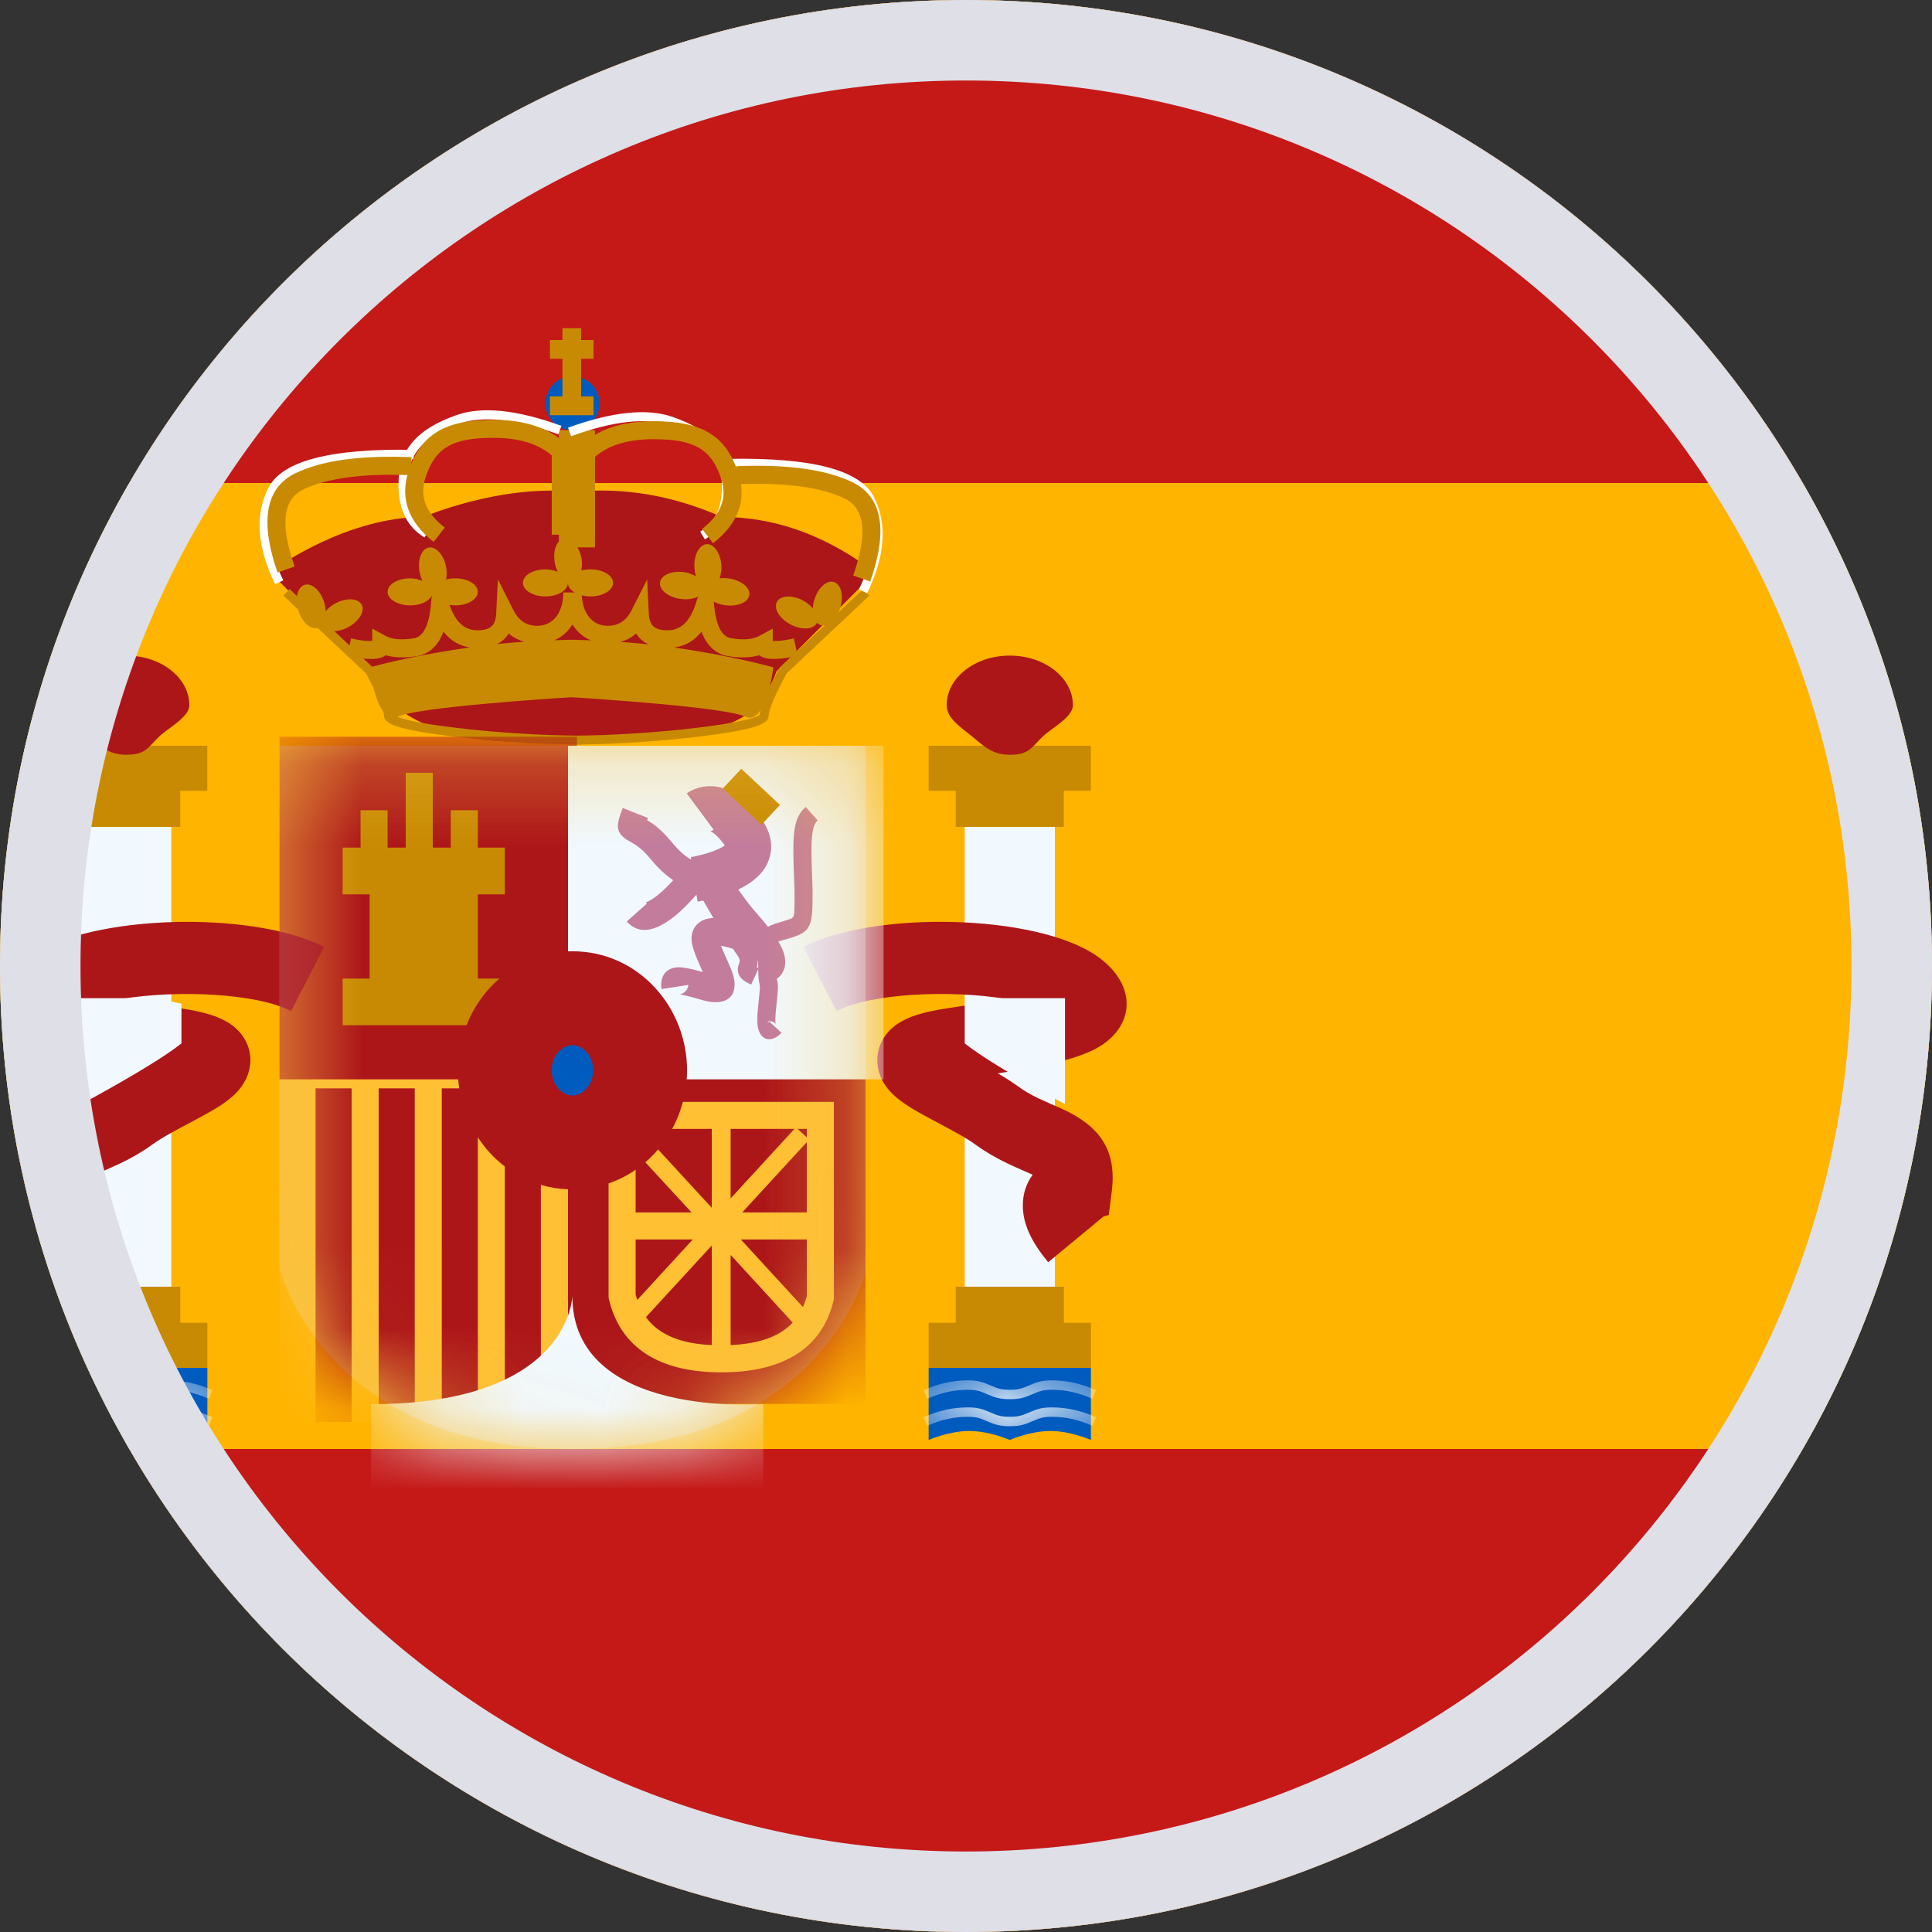 <svg width="24" height="24" viewBox="0 0 24 24" fill="none" xmlns="http://www.w3.org/2000/svg">
<rect x="0" y="0" width="24" height="24" fill="#333333" stroke="none"/>
<g clip-path="url(#clip0_36246_28574)">
<g clip-path="url(#clip1_36246_28574)">
<rect width="32" height="24" transform="translate(-4)" fill="white"/>
<path fill-rule="evenodd" clip-rule="evenodd" d="M-4 0V24H28V0H-4Z" fill="#FFB400"/>
<mask id="mask0_36246_28574" style="mask-type:luminance" maskUnits="userSpaceOnUse" x="-4" y="0" width="32" height="24">
<path fill-rule="evenodd" clip-rule="evenodd" d="M-4 0V24H28V0H-4Z" fill="white"/>
</mask>
<g mask="url(#mask0_36246_28574)">
<path fill-rule="evenodd" clip-rule="evenodd" d="M-4 0V6H28V0H-4Z" fill="#C51918"/>
<path fill-rule="evenodd" clip-rule="evenodd" d="M-4 18V24H28V18H-4Z" fill="#C51918"/>
<rect x="1.008" y="10.272" width="1.12" height="5.824" fill="#F1F9FF"/>
<path d="M2.575 9.824H2.239V10.272H0.896V9.824H0.56V9.264H2.575V9.824Z" fill="#C88A02"/>
<path fill-rule="evenodd" clip-rule="evenodd" d="M2.24 16.432H2.576V16.992H0.56V16.432H0.896V15.984H2.24V16.432Z" fill="#C88A02"/>
<path fill-rule="evenodd" clip-rule="evenodd" d="M1.568 9.376C1.811 9.376 1.836 9.284 1.98 9.147C2.092 9.041 2.352 8.909 2.352 8.76C2.352 8.42 2.001 8.144 1.568 8.144C1.135 8.144 0.784 8.42 0.784 8.76C0.784 8.926 0.963 9.036 1.098 9.147C1.241 9.264 1.346 9.376 1.568 9.376Z" fill="#AD1619"/>
<path fill-rule="evenodd" clip-rule="evenodd" d="M0.56 16.992H2.576V17.888C2.576 17.888 2.324 17.776 2.072 17.776C1.82 17.776 1.568 17.888 1.568 17.888C1.568 17.888 1.316 17.776 1.064 17.776C0.812 17.776 0.56 17.888 0.56 17.888V16.992Z" fill="#005BBF"/>
<mask id="mask1_36246_28574" style="mask-type:luminance" maskUnits="userSpaceOnUse" x="0" y="16" width="3" height="2">
<path fill-rule="evenodd" clip-rule="evenodd" d="M0.56 16.992H2.576V17.888C2.576 17.888 2.324 17.776 2.072 17.776C1.82 17.776 1.568 17.888 1.568 17.888C1.568 17.888 1.316 17.776 1.064 17.776C0.812 17.776 0.56 17.888 0.56 17.888V16.992Z" fill="white"/>
</mask>
<g mask="url(#mask1_36246_28574)">
<path d="M0.542 17.712L0.498 17.605C0.679 17.524 0.861 17.483 1.044 17.483C1.162 17.483 1.223 17.5 1.328 17.546C1.42 17.587 1.468 17.6 1.568 17.6C1.669 17.6 1.716 17.587 1.808 17.546C1.913 17.5 1.975 17.483 2.092 17.483C2.275 17.483 2.457 17.524 2.639 17.605L2.595 17.712C2.427 17.637 2.26 17.6 2.092 17.6C1.992 17.6 1.944 17.613 1.852 17.654C1.748 17.7 1.686 17.717 1.568 17.717C1.45 17.717 1.389 17.7 1.284 17.654C1.192 17.613 1.144 17.6 1.044 17.6C0.877 17.6 0.71 17.637 0.542 17.712Z" fill="white"/>
<path d="M0.542 17.376L0.498 17.269C0.679 17.188 0.861 17.147 1.044 17.147C1.162 17.147 1.223 17.164 1.328 17.21C1.42 17.251 1.468 17.264 1.568 17.264C1.669 17.264 1.716 17.251 1.808 17.21C1.913 17.164 1.975 17.147 2.092 17.147C2.275 17.147 2.457 17.188 2.639 17.269L2.595 17.376C2.427 17.301 2.26 17.264 2.092 17.264C1.992 17.264 1.944 17.277 1.852 17.318C1.748 17.364 1.686 17.381 1.568 17.381C1.45 17.381 1.389 17.364 1.284 17.318C1.192 17.277 1.144 17.264 1.044 17.264C0.877 17.264 0.71 17.301 0.542 17.376Z" fill="white"/>
</g>
<rect x="11.984" y="10.272" width="1.12" height="5.824" fill="#F1F9FF"/>
<path d="M13.551 9.824H13.215V10.272H11.872V9.824H11.536V9.264H13.551V9.824Z" fill="#C88A02"/>
<path fill-rule="evenodd" clip-rule="evenodd" d="M13.216 16.432H13.552V16.992H11.536V16.432H11.872V15.984H13.216V16.432Z" fill="#C88A02"/>
<path fill-rule="evenodd" clip-rule="evenodd" d="M12.544 9.376C12.787 9.376 12.812 9.284 12.956 9.147C13.068 9.041 13.328 8.909 13.328 8.76C13.328 8.42 12.977 8.144 12.544 8.144C12.111 8.144 11.76 8.42 11.76 8.76C11.76 8.926 11.939 9.036 12.074 9.147C12.217 9.264 12.322 9.376 12.544 9.376Z" fill="#AD1619"/>
<path fill-rule="evenodd" clip-rule="evenodd" d="M11.536 16.992H13.552V17.888C13.552 17.888 13.3 17.776 13.048 17.776C12.796 17.776 12.544 17.888 12.544 17.888C12.544 17.888 12.292 17.776 12.04 17.776C11.788 17.776 11.536 17.888 11.536 17.888V16.992Z" fill="#005BBF"/>
<mask id="mask2_36246_28574" style="mask-type:luminance" maskUnits="userSpaceOnUse" x="11" y="16" width="3" height="2">
<path fill-rule="evenodd" clip-rule="evenodd" d="M11.536 16.992H13.552V17.888C13.552 17.888 13.3 17.776 13.048 17.776C12.796 17.776 12.544 17.888 12.544 17.888C12.544 17.888 12.292 17.776 12.04 17.776C11.788 17.776 11.536 17.888 11.536 17.888V16.992Z" fill="white"/>
</mask>
<g mask="url(#mask2_36246_28574)">
<path d="M11.518 17.712L11.474 17.605C11.655 17.524 11.837 17.483 12.02 17.483C12.138 17.483 12.199 17.5 12.304 17.546C12.396 17.587 12.444 17.6 12.544 17.6C12.645 17.6 12.692 17.587 12.784 17.546C12.889 17.5 12.951 17.483 13.069 17.483C13.251 17.483 13.433 17.524 13.615 17.605L13.571 17.712C13.403 17.637 13.236 17.6 13.069 17.6C12.968 17.6 12.92 17.613 12.828 17.654C12.724 17.7 12.662 17.717 12.544 17.717C12.426 17.717 12.365 17.7 12.26 17.654C12.168 17.613 12.12 17.6 12.02 17.6C11.853 17.6 11.686 17.637 11.518 17.712Z" fill="white"/>
<path d="M11.518 17.376L11.474 17.269C11.655 17.188 11.837 17.147 12.02 17.147C12.138 17.147 12.199 17.164 12.304 17.21C12.396 17.251 12.444 17.264 12.544 17.264C12.645 17.264 12.692 17.251 12.784 17.21C12.889 17.164 12.951 17.147 13.069 17.147C13.251 17.147 13.433 17.188 13.615 17.269L13.571 17.376C13.403 17.301 13.236 17.264 13.069 17.264C12.968 17.264 12.92 17.277 12.828 17.318C12.724 17.364 12.662 17.381 12.544 17.381C12.426 17.381 12.365 17.364 12.26 17.318C12.168 17.277 12.12 17.264 12.02 17.264C11.853 17.264 11.686 17.301 11.518 17.376Z" fill="white"/>
</g>
<path d="M0.388 11.872C1.138 11.356 3.146 11.309 4.027 11.764L3.616 12.56C3.184 12.337 2.201 12.295 1.513 12.409C1.617 12.428 1.735 12.447 1.866 12.468C1.948 12.481 2.237 12.525 2.26 12.528C2.535 12.571 2.722 12.625 2.861 12.72C3.145 12.913 3.187 13.262 2.984 13.519C2.899 13.627 2.787 13.708 2.618 13.806C2.564 13.837 2.505 13.869 2.427 13.911C2.411 13.92 2.275 13.992 2.234 14.014C2.073 14.1 1.967 14.163 1.888 14.221C1.764 14.311 1.636 14.384 1.492 14.453C1.414 14.49 1.193 14.587 1.193 14.587C1.189 14.589 1.185 14.591 1.181 14.593C1.258 14.698 1.303 14.827 1.303 14.976C1.303 15.212 1.189 15.435 0.987 15.68L0.3 15.112L0.234 15.093L0.198 14.806C0.131 14.277 0.356 13.983 0.822 13.771C0.834 13.766 1.045 13.674 1.105 13.646C1.204 13.598 1.285 13.551 1.36 13.496C1.435 13.442 1.516 13.39 1.612 13.334C1.035 13.241 0.724 13.173 0.484 13.07C-0.088 12.824 -0.162 12.251 0.388 11.872ZM9.98 11.764C10.862 11.309 12.87 11.355 13.62 11.872C14.17 12.251 14.097 12.824 13.524 13.07C13.285 13.173 12.973 13.241 12.396 13.334C12.493 13.39 12.573 13.442 12.648 13.496C12.723 13.551 12.805 13.598 12.903 13.646C12.964 13.675 13.174 13.766 13.185 13.771C13.652 13.983 13.878 14.276 13.81 14.806L13.774 15.093L13.708 15.112L13.021 15.68C12.819 15.435 12.706 15.212 12.706 14.976C12.706 14.827 12.75 14.698 12.828 14.593C12.824 14.591 12.819 14.589 12.815 14.587C12.807 14.584 12.592 14.49 12.516 14.453C12.372 14.384 12.245 14.311 12.121 14.221C12.042 14.163 11.936 14.1 11.774 14.014C11.735 13.992 11.599 13.92 11.582 13.911C11.504 13.869 11.445 13.837 11.391 13.806C11.222 13.708 11.11 13.627 11.024 13.519C10.822 13.262 10.864 12.913 11.148 12.72C11.287 12.625 11.474 12.571 11.749 12.528C11.773 12.525 12.061 12.481 12.143 12.468C12.274 12.447 12.391 12.428 12.496 12.409C11.808 12.295 10.824 12.336 10.392 12.56L9.98 11.764Z" fill="#AD1619"/>
<path d="M1.923 12.4L2.254 12.468V12.961C1.902 13.242 1.008 13.716 1.008 13.716V12.4H1.923Z" fill="#F1F9FF"/>
<path d="M12.315 12.4L11.984 12.468V12.961C12.336 13.242 13.23 13.716 13.23 13.716V12.4H12.315Z" fill="#F1F9FF"/>
<path d="M5.261 6.422C5.261 6.422 6.199 6.017 7.13 6.108L7.129 6.11C7.749 6.05 8.362 6.155 8.966 6.422C9.597 6.422 10.2 6.629 10.776 7.042V7.206L9.646 8.34C9.42 8.966 9.017 9 8.704 9.104C8.598 9.138 7.152 9.178 7.126 9.179C7.126 9.179 7.126 9.177 7.126 9.175C4.899 9.432 4.582 8.34 4.582 8.34L3.452 7.206V7.042C3.452 7.042 4.316 6.422 5.261 6.422Z" fill="#AD1619"/>
<path d="M8.869 7.501C8.894 7.78 8.97 7.911 9.083 7.929C9.236 7.954 9.352 7.943 9.434 7.899L9.599 7.809V7.961C9.651 7.967 9.74 7.958 9.862 7.931L9.897 8.093L10.724 7.317L10.8 7.399L9.772 8.365C9.623 8.641 9.547 8.823 9.547 8.899C9.547 9.014 9.246 9.082 8.66 9.153C8.201 9.208 7.659 9.243 7.216 9.248V9.251C7.197 9.251 7.178 9.25 7.159 9.249C7.14 9.25 7.122 9.251 7.104 9.251V9.248C6.66 9.243 6.118 9.208 5.659 9.153C5.073 9.082 4.772 9.014 4.772 8.899C4.772 8.883 4.767 8.863 4.761 8.837C4.705 8.763 4.665 8.646 4.638 8.539C4.611 8.486 4.581 8.428 4.547 8.365L4.319 8.151C4.317 8.15 4.315 8.15 4.313 8.15V8.146L3.52 7.399L3.597 7.317L4.342 8.018L4.361 7.931C4.483 7.958 4.572 7.967 4.624 7.961V7.809L4.789 7.899C4.87 7.943 4.987 7.954 5.141 7.929C5.253 7.911 5.33 7.78 5.354 7.501L5.404 6.939L5.572 7.478C5.648 7.722 5.765 7.83 5.931 7.83C6.092 7.829 6.157 7.771 6.164 7.622L6.185 7.198L6.376 7.577C6.445 7.712 6.54 7.774 6.675 7.774C6.868 7.774 6.998 7.613 6.998 7.36H7.226C7.226 7.613 7.355 7.774 7.548 7.774C7.683 7.774 7.779 7.713 7.848 7.577L8.039 7.198L8.06 7.622C8.067 7.771 8.131 7.83 8.293 7.83C8.458 7.83 8.574 7.722 8.65 7.478L8.819 6.939L8.869 7.501ZM7.099 8.661C6.807 8.679 5.191 8.786 4.945 8.901C4.941 8.903 4.936 8.902 4.932 8.904C4.968 8.917 5.018 8.933 5.08 8.948C5.224 8.981 5.429 9.013 5.672 9.042C6.146 9.099 6.711 9.135 7.159 9.138C7.608 9.135 8.173 9.099 8.647 9.042C8.89 9.013 9.095 8.981 9.239 8.948C9.313 8.931 9.369 8.914 9.406 8.899C9.419 8.893 9.429 8.888 9.436 8.883C9.437 8.865 9.442 8.845 9.447 8.823C9.397 8.898 9.334 8.939 9.253 8.901C9.008 8.786 7.389 8.679 7.099 8.661ZM8.714 7.847C8.625 7.961 8.511 8.025 8.374 8.044C9.087 8.144 9.591 8.286 9.607 8.29C9.607 8.29 9.594 8.399 9.563 8.526C9.596 8.459 9.634 8.385 9.679 8.303L9.689 8.289L9.821 8.164C9.636 8.197 9.503 8.197 9.433 8.139C9.323 8.171 9.194 8.175 9.047 8.151C8.89 8.125 8.78 8.021 8.714 7.847ZM5.509 7.847C5.443 8.02 5.334 8.125 5.177 8.151C5.03 8.175 4.901 8.171 4.791 8.139C4.736 8.184 4.642 8.194 4.515 8.181L4.622 8.282C4.745 8.249 5.211 8.13 5.835 8.043C5.705 8.022 5.595 7.957 5.509 7.847ZM7.902 7.87C7.845 7.92 7.78 7.953 7.707 7.974C7.825 7.983 7.941 7.992 8.053 8.004C7.99 7.973 7.939 7.928 7.902 7.87ZM6.32 7.87C6.285 7.926 6.236 7.97 6.176 8C6.284 7.989 6.396 7.98 6.51 7.972C6.44 7.951 6.375 7.918 6.32 7.87ZM7.111 7.758C7.055 7.846 6.98 7.913 6.887 7.954C6.942 7.952 6.998 7.949 7.054 7.949V7.947C7.069 7.947 7.084 7.948 7.099 7.948C7.114 7.948 7.129 7.947 7.144 7.947V7.949C7.209 7.949 7.274 7.952 7.339 7.955C7.245 7.914 7.168 7.847 7.111 7.758Z" fill="#C88A02"/>
<path fill-rule="evenodd" clip-rule="evenodd" d="M7.112 5.347C7.297 5.347 7.448 5.197 7.448 5.011C7.448 4.826 7.297 4.675 7.112 4.675C6.926 4.675 6.776 4.826 6.776 5.011C6.776 5.197 6.926 5.347 7.112 5.347Z" fill="#005BBF"/>
<path d="M3.785 7.265C3.873 7.238 3.982 7.335 4.027 7.483C4.038 7.521 4.044 7.559 4.045 7.594C4.076 7.558 4.116 7.521 4.167 7.495C4.303 7.422 4.449 7.43 4.493 7.512C4.536 7.594 4.46 7.719 4.324 7.792C4.188 7.864 4.042 7.856 3.999 7.775C3.997 7.773 3.997 7.77 3.996 7.768C3.982 7.783 3.967 7.795 3.949 7.8C3.86 7.827 3.751 7.729 3.706 7.582C3.66 7.434 3.696 7.292 3.785 7.265ZM10.359 7.23C10.448 7.257 10.483 7.399 10.438 7.547C10.393 7.695 10.284 7.793 10.196 7.766C10.177 7.76 10.162 7.749 10.148 7.734C10.147 7.736 10.147 7.739 10.146 7.741C10.102 7.822 9.956 7.83 9.82 7.757C9.683 7.685 9.607 7.559 9.651 7.477C9.694 7.395 9.841 7.388 9.977 7.46C10.027 7.487 10.066 7.522 10.097 7.558C10.099 7.523 10.105 7.486 10.117 7.449C10.162 7.301 10.27 7.203 10.359 7.23ZM5.325 6.802C5.416 6.785 5.513 6.893 5.542 7.044C5.553 7.1 5.55 7.152 5.542 7.199C5.576 7.189 5.615 7.184 5.656 7.184C5.81 7.184 5.935 7.26 5.935 7.352C5.935 7.445 5.81 7.52 5.656 7.52C5.501 7.52 5.375 7.445 5.375 7.352C5.375 7.35 5.376 7.348 5.376 7.346C5.375 7.346 5.375 7.346 5.374 7.345C5.374 7.348 5.375 7.35 5.375 7.352C5.375 7.445 5.25 7.52 5.095 7.52C4.941 7.52 4.815 7.445 4.815 7.352C4.815 7.259 4.941 7.184 5.095 7.184C5.152 7.184 5.203 7.198 5.248 7.215C5.232 7.184 5.221 7.148 5.213 7.109C5.184 6.957 5.234 6.82 5.325 6.802ZM8.78 6.76C8.872 6.756 8.954 6.877 8.962 7.032C8.965 7.088 8.954 7.139 8.939 7.184C8.975 7.18 9.014 7.18 9.054 7.186C9.207 7.208 9.321 7.299 9.308 7.391C9.295 7.483 9.16 7.54 9.007 7.518C8.854 7.497 8.741 7.405 8.753 7.313C8.754 7.311 8.754 7.308 8.754 7.306L8.752 7.305C8.752 7.308 8.754 7.31 8.753 7.313C8.741 7.405 8.606 7.461 8.453 7.44C8.3 7.418 8.186 7.327 8.199 7.235C8.212 7.143 8.346 7.086 8.5 7.108C8.555 7.116 8.604 7.136 8.645 7.159C8.635 7.125 8.629 7.088 8.626 7.049C8.618 6.895 8.687 6.765 8.78 6.76ZM7.004 6.69C7.095 6.672 7.194 6.781 7.223 6.933C7.234 6.988 7.23 7.04 7.221 7.086C7.256 7.077 7.295 7.073 7.335 7.073C7.49 7.073 7.616 7.148 7.616 7.241C7.615 7.333 7.49 7.409 7.335 7.409C7.181 7.409 7.055 7.333 7.055 7.241C7.055 7.239 7.056 7.236 7.056 7.234C7.055 7.234 7.054 7.233 7.053 7.233C7.053 7.235 7.055 7.238 7.055 7.241C7.055 7.333 6.929 7.409 6.775 7.409C6.621 7.409 6.496 7.333 6.496 7.241C6.496 7.148 6.62 7.073 6.775 7.073C6.832 7.073 6.884 7.086 6.928 7.103C6.913 7.071 6.901 7.035 6.893 6.997C6.864 6.845 6.913 6.708 7.004 6.69Z" fill="#C88A02"/>
<path d="M7.219 4.224H7.373V4.457H7.219V4.924H7.373V5.158H6.832V4.924H6.987V4.457H6.832V4.224H6.987V4.077H7.219V4.224Z" fill="#C88A02"/>
<rect x="6.943" y="5.344" width="0.448" height="1.456" fill="#C88A02"/>
<path d="M5.14 5.588L5.138 5.7C4.145 5.682 3.575 5.827 3.431 6.116C3.281 6.415 3.309 6.778 3.519 7.209L3.418 7.258C3.194 6.798 3.164 6.399 3.331 6.066C3.502 5.723 4.105 5.57 5.14 5.588Z" fill="white"/>
<path d="M5.332 6.581L5.275 6.677C5.058 6.548 4.95 6.328 4.95 6.024C4.95 5.587 5.175 5.332 5.672 5.156C5.99 5.045 6.423 5.09 6.974 5.29L6.936 5.395C6.407 5.204 5.998 5.16 5.71 5.262C5.253 5.423 5.062 5.64 5.062 6.024C5.062 6.29 5.152 6.473 5.332 6.581Z" fill="white"/>
<path d="M3.66 7.037L3.448 7.112C3.229 6.487 3.292 6.063 3.667 5.88C3.997 5.719 4.478 5.654 5.112 5.679L5.103 5.903C4.503 5.879 4.056 5.94 3.765 6.082C3.519 6.202 3.473 6.507 3.66 7.037Z" fill="#C88A02"/>
<path d="M6.129 5.439C5.617 5.439 5.406 5.563 5.286 5.932C5.21 6.166 5.284 6.367 5.525 6.554L5.387 6.731C5.076 6.489 4.966 6.192 5.073 5.862C5.226 5.393 5.527 5.215 6.129 5.215C6.523 5.215 6.831 5.318 7.045 5.529L7.078 5.562V6.642H6.854V5.658C6.687 5.513 6.447 5.439 6.129 5.439Z" fill="#C88A02"/>
<path d="M9.049 5.7L9.051 5.812C10.044 5.794 10.614 5.939 10.758 6.228C10.908 6.527 10.88 6.89 10.67 7.321L10.771 7.37C10.995 6.91 11.025 6.511 10.858 6.178C10.687 5.835 10.084 5.682 9.049 5.7Z" fill="white"/>
<path d="M8.698 6.604L8.756 6.7C8.972 6.571 9.08 6.351 9.08 6.047C9.08 5.611 8.855 5.355 8.358 5.18C8.04 5.068 7.607 5.114 7.056 5.313L7.094 5.419C7.623 5.227 8.032 5.184 8.321 5.285C8.777 5.446 8.968 5.664 8.968 6.047C8.968 6.314 8.878 6.497 8.698 6.604Z" fill="white"/>
<path d="M10.599 7.149L10.81 7.224C11.03 6.599 10.967 6.175 10.592 5.992C10.262 5.831 9.781 5.766 9.146 5.791L9.155 6.015C9.756 5.991 10.203 6.052 10.494 6.194C10.74 6.314 10.785 6.619 10.599 7.149Z" fill="#C88A02"/>
<path d="M8.117 5.456C8.629 5.456 8.839 5.581 8.959 5.949C9.036 6.184 8.962 6.384 8.721 6.571L8.858 6.748C9.17 6.506 9.28 6.209 9.172 5.88C9.019 5.41 8.719 5.232 8.117 5.232C7.722 5.232 7.415 5.336 7.201 5.547L7.167 5.58V6.659H7.391V5.675C7.559 5.53 7.799 5.456 8.117 5.456Z" fill="#C88A02"/>
<path opacity="0.3" fill-rule="evenodd" clip-rule="evenodd" d="M3.472 9.264H10.752V15.805C10.752 15.805 10.211 18 7.112 18C4.012 18 3.472 15.747 3.472 15.747V9.264Z" fill="#E1E5E8"/>
<mask id="mask3_36246_28574" style="mask-type:luminance" maskUnits="userSpaceOnUse" x="3" y="9" width="8" height="9">
<path fill-rule="evenodd" clip-rule="evenodd" d="M3.472 9.264H10.752V15.805C10.752 15.805 10.211 18 7.112 18C4.012 18 3.472 15.747 3.472 15.747V9.264Z" fill="white"/>
</mask>
<g mask="url(#mask3_36246_28574)">
<rect x="3.472" y="13.296" width="3.696" height="4.368" fill="#FFC034"/>
<rect x="3.92" y="13.52" width="0.448" height="4.144" fill="#AD1619"/>
<rect x="5.488" y="13.52" width="0.448" height="4.144" fill="#AD1619"/>
<rect x="4.704" y="13.52" width="0.448" height="4.144" fill="#AD1619"/>
<rect x="6.271" y="13.52" width="0.448" height="4.144" fill="#AD1619"/>
<rect x="3.472" y="9.152" width="3.696" height="4.256" fill="#AD1619"/>
<rect x="7.056" y="13.184" width="3.696" height="4.256" fill="#AD1619"/>
<rect x="7.056" y="9.264" width="3.92" height="4.144" fill="#F1F9FF"/>
<path d="M5.376 10.529H5.6V10.065H5.936V10.529H6.271V11.11H5.936V12.156H6.271V12.736H4.256V12.156H4.592V11.11H4.256V10.529H4.479V10.065H4.815V10.529H5.04V9.6H5.376V10.529Z" fill="#C88A02"/>
<path d="M8.626 9.804C8.892 9.698 9.203 9.81 9.467 10.186C9.617 10.401 9.617 10.637 9.471 10.825C9.397 10.919 9.295 10.991 9.171 11.05C9.265 11.182 9.321 11.257 9.418 11.366C9.464 11.418 9.504 11.467 9.54 11.513C9.575 11.494 9.619 11.477 9.674 11.461C9.683 11.458 9.692 11.456 9.701 11.453C9.736 11.443 9.761 11.435 9.781 11.428C9.874 11.397 9.87 11.408 9.87 11.139C9.87 11.119 9.87 11.118 9.87 11.096C9.87 11.029 9.868 10.971 9.862 10.84C9.862 10.834 9.863 10.833 9.862 10.827C9.842 10.343 9.86 10.157 10.008 10.024L10.157 10.191C10.085 10.256 10.07 10.423 10.086 10.817C10.086 10.823 10.086 10.824 10.086 10.831C10.092 10.966 10.094 11.025 10.094 11.096C10.094 11.117 10.094 11.118 10.094 11.138C10.094 11.495 10.067 11.569 9.853 11.641C9.828 11.65 9.799 11.658 9.761 11.669C9.753 11.671 9.745 11.673 9.738 11.675C9.707 11.685 9.684 11.689 9.669 11.696C9.69 11.732 9.708 11.765 9.721 11.797C9.781 11.942 9.761 12.081 9.65 12.159C9.651 12.161 9.651 12.163 9.651 12.165C9.652 12.169 9.653 12.173 9.656 12.184C9.669 12.237 9.667 12.291 9.643 12.506C9.629 12.627 9.629 12.707 9.637 12.728C9.629 12.707 9.602 12.684 9.563 12.684L9.557 12.678C9.555 12.681 9.553 12.682 9.551 12.684H9.563L9.571 12.691C9.567 12.692 9.563 12.693 9.56 12.694L9.549 12.684C9.539 12.694 9.533 12.702 9.528 12.706L9.53 12.705C9.537 12.701 9.546 12.697 9.56 12.694L9.708 12.829C9.614 12.933 9.479 12.95 9.426 12.803C9.402 12.738 9.402 12.636 9.42 12.48C9.44 12.298 9.442 12.254 9.438 12.238C9.436 12.23 9.434 12.22 9.432 12.211C9.424 12.173 9.42 12.122 9.419 12.039L9.331 12.231C9.231 12.185 9.18 12.143 9.167 12.07C9.163 12.044 9.165 12.021 9.172 11.997C9.175 11.986 9.179 11.974 9.184 11.961C9.195 11.929 9.192 11.91 9.142 11.841C9.129 11.824 9.117 11.805 9.104 11.786C9.099 11.785 9.095 11.783 9.091 11.782C9.038 11.767 8.993 11.755 8.956 11.748C8.968 11.78 8.983 11.814 9 11.853C9.002 11.859 9.062 11.99 9.076 12.025C9.106 12.098 9.122 12.152 9.125 12.206C9.138 12.435 8.953 12.49 8.722 12.423C8.549 12.372 8.461 12.352 8.437 12.352C8.513 12.35 8.555 12.266 8.55 12.235L8.218 12.287C8.196 12.144 8.258 12.021 8.428 12.016C8.492 12.015 8.575 12.031 8.73 12.075C8.72 12.051 8.707 12.022 8.692 11.988C8.655 11.904 8.628 11.836 8.607 11.767C8.549 11.575 8.647 11.424 8.833 11.405C8.843 11.404 8.852 11.404 8.862 11.404C8.822 11.337 8.78 11.264 8.735 11.186C8.71 11.191 8.688 11.198 8.666 11.201L8.652 11.114C8.559 11.218 8.466 11.315 8.373 11.387C8.15 11.563 7.942 11.622 7.786 11.447L8.037 11.223C8.029 11.214 8.015 11.211 8.023 11.209C8.057 11.199 8.106 11.17 8.165 11.124C8.228 11.074 8.295 11.008 8.363 10.934C8.269 10.872 8.176 10.785 8.087 10.677C8.02 10.595 7.961 10.54 7.905 10.502C7.878 10.483 7.795 10.437 7.783 10.429C7.645 10.336 7.652 10.248 7.736 10.037L8.049 10.161C8.045 10.171 8.041 10.18 8.038 10.188C8.058 10.2 8.079 10.213 8.096 10.224C8.178 10.281 8.26 10.358 8.347 10.464C8.433 10.568 8.512 10.638 8.586 10.678L8.582 10.647C8.597 10.645 8.628 10.639 8.668 10.63C8.735 10.614 8.803 10.595 8.863 10.572C8.926 10.549 8.975 10.524 9.004 10.503C8.929 10.397 8.869 10.345 8.827 10.33C8.821 10.328 8.826 10.328 8.834 10.325C8.842 10.322 8.852 10.316 8.864 10.306L8.531 9.856C8.555 9.838 8.587 9.82 8.626 9.804ZM9.411 11.927C9.412 11.957 9.41 11.986 9.401 12.016C9.407 12.019 9.412 12.022 9.419 12.025C9.419 12.022 9.419 12.019 9.419 12.015C9.419 11.991 9.418 11.967 9.417 11.941C9.416 11.939 9.414 11.934 9.411 11.927Z" fill="#C37C9C"/>
<path d="M8.979 9.795L9.208 9.55L9.689 9.999L9.46 10.245L8.979 9.795Z" fill="#C88A02"/>
<path d="M10.359 16.14L10.354 16.16C10.212 16.75 9.73 17.048 8.96 17.048C8.189 17.048 7.706 16.742 7.564 16.138L7.56 16.12V13.688H10.359V16.14ZM7.896 16.08C8.003 16.503 8.341 16.712 8.96 16.712C9.579 16.712 9.916 16.509 10.023 16.099V14.024H7.896V16.08Z" fill="#FFC034"/>
<path d="M9.076 14.887L9.887 14.004L10.052 14.156L9.22 15.061H10.151V15.397H9.203L10.052 16.322L9.887 16.473L9.076 15.589V16.772H8.842V15.472L7.922 16.473L7.757 16.322L8.606 15.397H7.835V15.061H8.59L7.757 14.156L7.922 14.004L8.842 15.004V13.893H9.076V14.887Z" fill="#FFC034"/>
<path fill-rule="evenodd" clip-rule="evenodd" d="M9.482 17.443C9.482 17.443 7.11 17.629 7.11 16.099C7.11 16.099 7.087 17.443 4.61 17.443V18.651H9.482V17.443Z" fill="#F1F9FF"/>
<path fill-rule="evenodd" clip-rule="evenodd" d="M7.111 14.192C7.575 14.192 7.951 13.791 7.951 13.296C7.951 12.801 7.575 12.4 7.111 12.4C6.648 12.4 6.271 12.801 6.271 13.296C6.271 13.791 6.648 14.192 7.111 14.192Z" fill="#005BBF"/>
<path d="M7.368 13.296C7.368 13.088 7.218 12.983 7.111 12.983C7.004 12.983 6.854 13.088 6.854 13.296C6.855 13.505 7.005 13.609 7.111 13.609C7.218 13.609 7.368 13.505 7.368 13.296ZM8.535 13.296C8.535 14.077 7.932 14.775 7.111 14.775C6.291 14.775 5.689 14.077 5.688 13.296C5.688 12.516 6.29 11.817 7.111 11.817C7.932 11.817 8.535 12.515 8.535 13.296Z" fill="#AD1619"/>
</g>
</g>
</g>
</g>
<path d="M12 0.5C18.351 0.5 23.5 5.649 23.5 12C23.5 18.351 18.351 23.5 12 23.5C5.649 23.5 0.5 18.351 0.5 12C0.5 5.649 5.649 0.5 12 0.5Z" stroke="#DEDFE7"/>
<defs>
<clipPath id="clip0_36246_28574">
<path d="M0 12C0 5.373 5.373 0 12 0C18.627 0 24 5.373 24 12C24 18.627 18.627 24 12 24C5.373 24 0 18.627 0 12Z" fill="white"/>
</clipPath>
<clipPath id="clip1_36246_28574">
<rect width="32" height="24" fill="white" transform="translate(-4)"/>
</clipPath>
</defs>
</svg>
